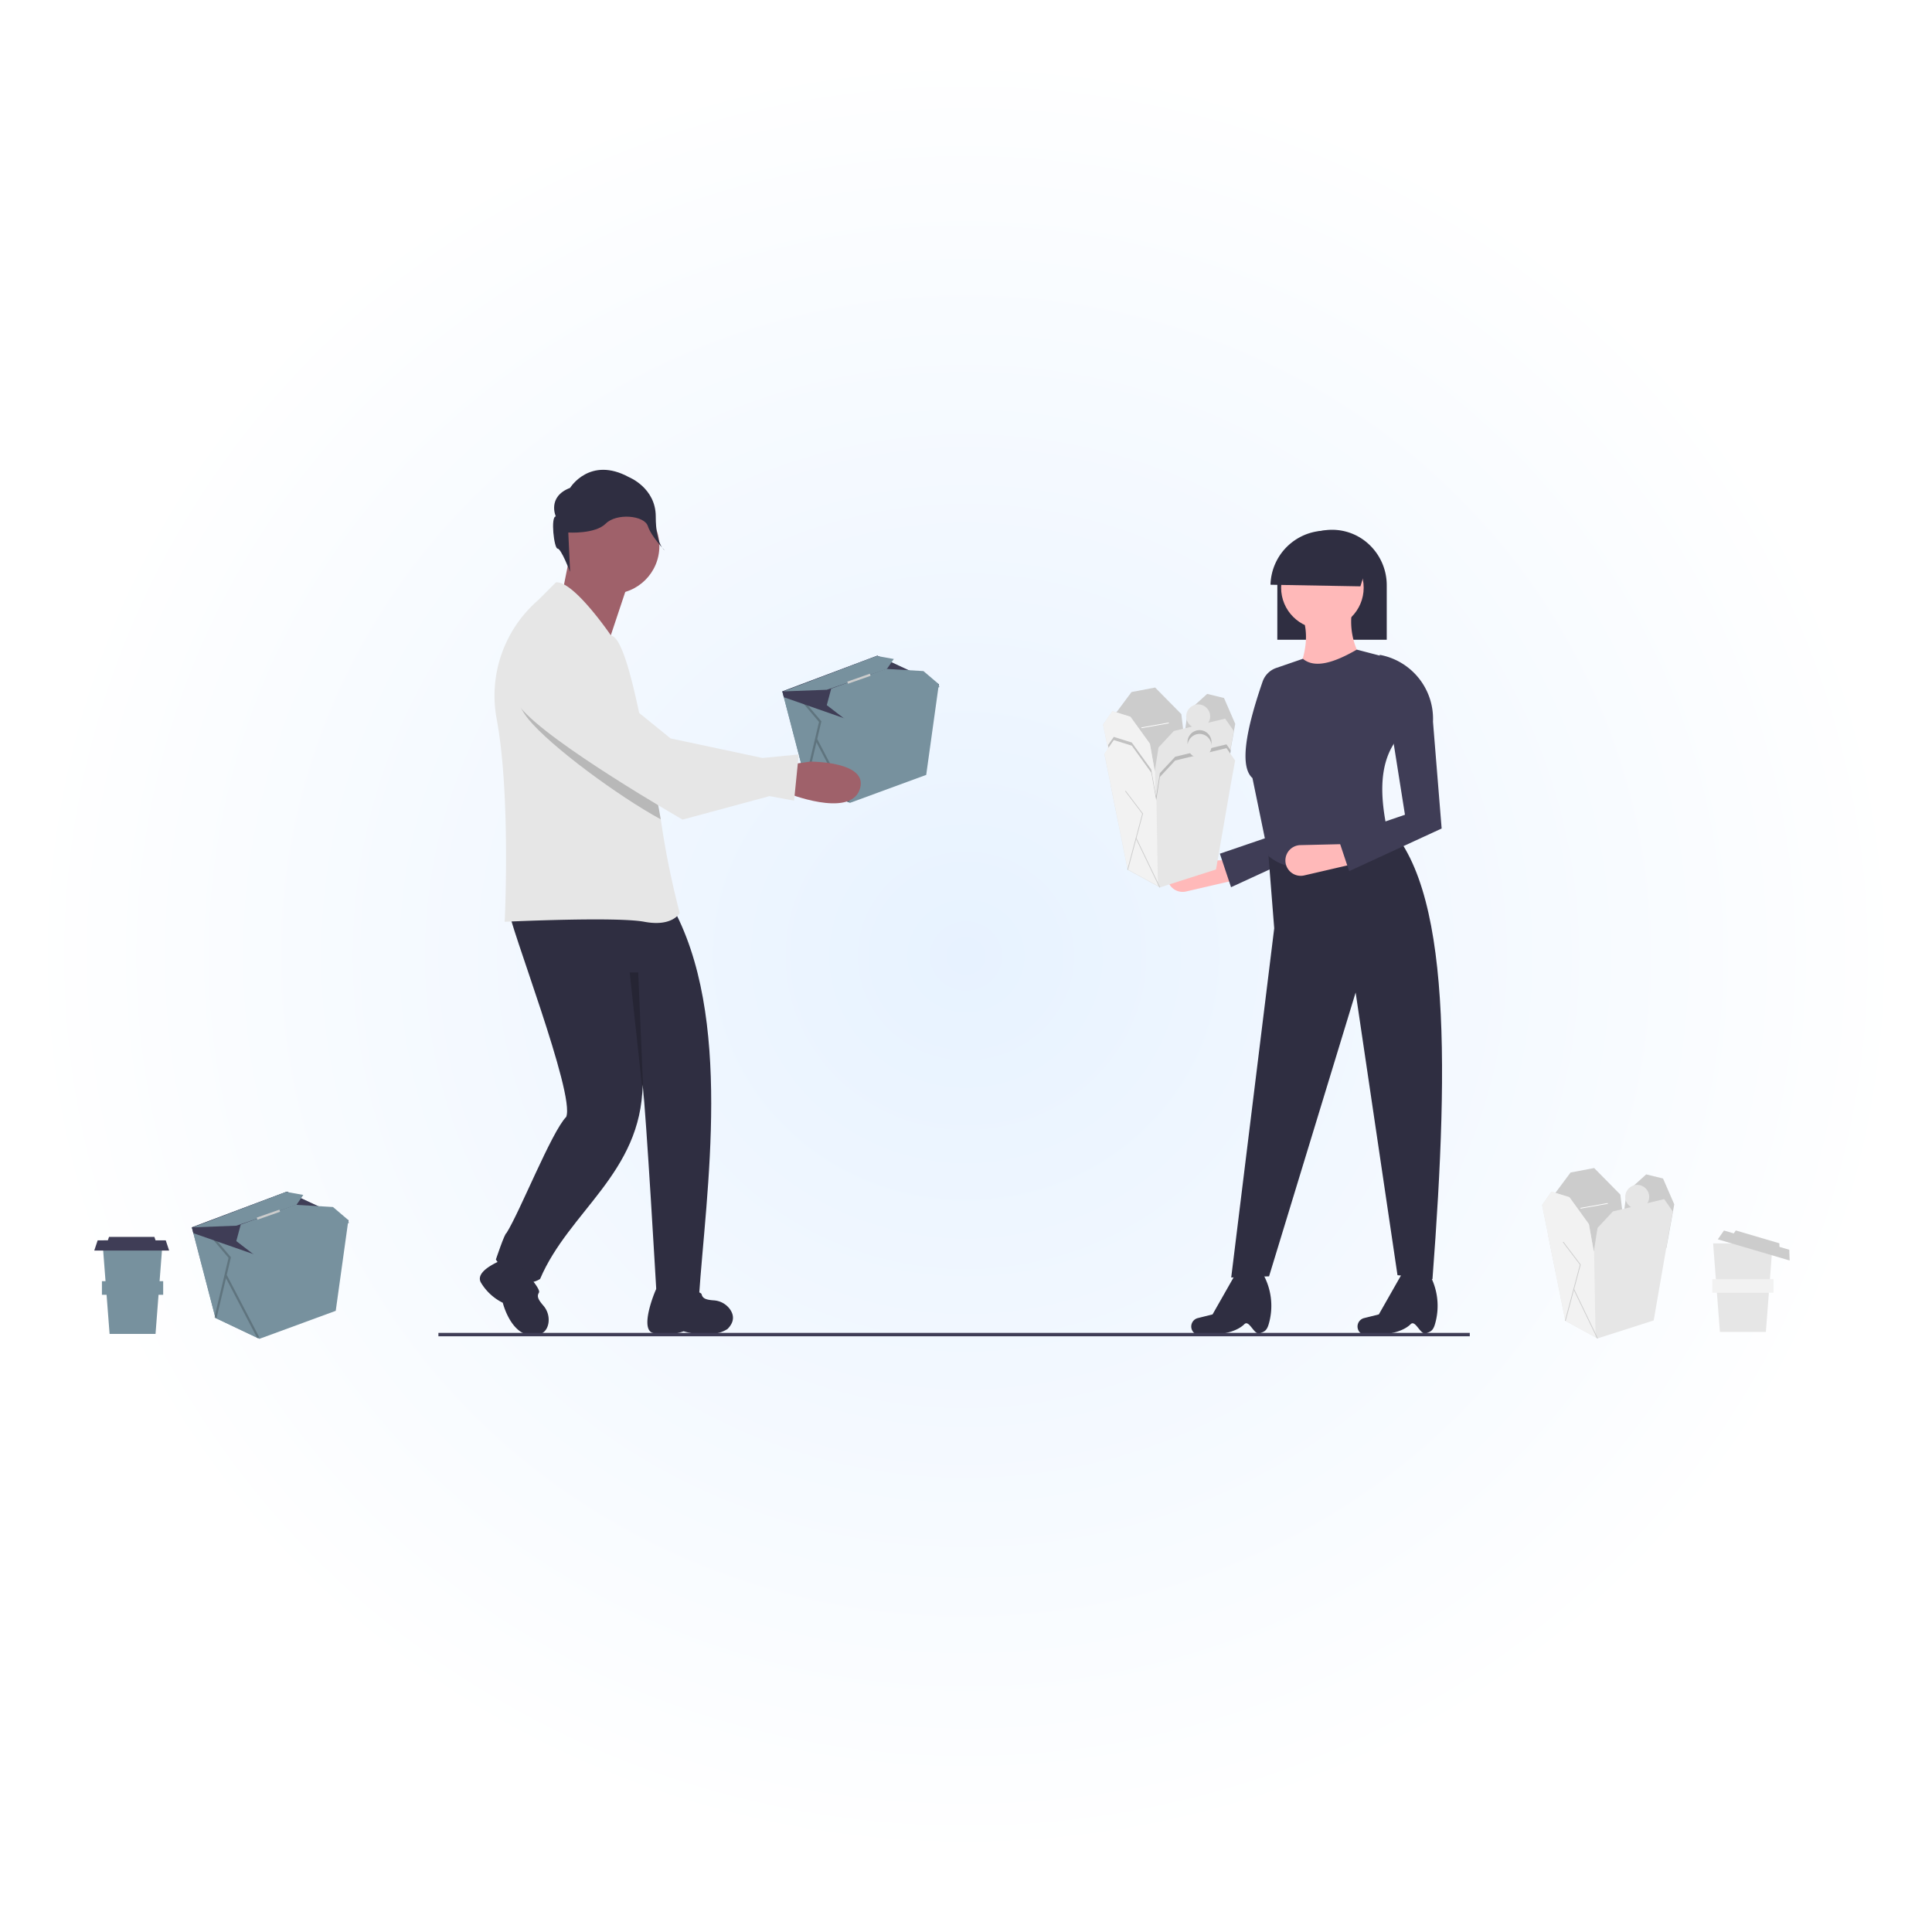 <svg xmlns="http://www.w3.org/2000/svg" xmlns:xlink="http://www.w3.org/1999/xlink" width="482" height="477" viewBox="0 0 482 477">
  <defs>
    <radialGradient id="radial-gradient" cx="0.5" cy="0.5" r="0.5" gradientUnits="objectBoundingBox">
      <stop offset="0" stop-color="#e7f2ff"/>
      <stop offset="1" stop-color="#fff"/>
    </radialGradient>
    <filter id="長方形_481" x="0" y="0" width="482" height="477" filterUnits="userSpaceOnUse">
      <feOffset dx="6" dy="6" input="SourceAlpha"/>
      <feGaussianBlur stdDeviation="3" result="blur"/>
      <feFlood flood-opacity="0.161"/>
      <feComposite operator="in" in2="blur"/>
      <feComposite in="SourceGraphic"/>
    </filter>
  </defs>
  <g id="tit_005" transform="translate(87 -2837)">
    <g transform="matrix(1, 0, 0, 1, -87, 2837)" filter="url(#長方形_481)">
      <rect id="長方形_481-2" data-name="長方形 481" width="464" height="459" rx="102" transform="translate(3 3)" fill="url(#radial-gradient)"/>
    </g>
    <g id="グループ_205" data-name="グループ 205" transform="translate(-63.482 2954.203)">
      <path id="パス_889" data-name="パス 889" d="M443.391,116.369l-.011.074-.03.214-3.111,22.321-19.046,6.988-.3-.143-10.663-5.064L404.717,119.6l-.378-1.452.115-.044,23.59-8.863,15.333,7.117Z" transform="translate(-232.684 -62.867)" fill="#77919e"/>
      <path id="パス_890" data-name="パス 890" d="M420.894,157.837l-10.663-5.064-5.892-22.608.115-.044,15.369,6.484Z" transform="translate(-232.684 -74.88)" fill="#77919e"/>
      <path id="パス_891" data-name="パス 891" d="M427.165,159.925l-8.111-15.544,1.042-4.407L415.19,134.2l-.418.355,4.727,5.566-3.531,14.938.534.127,2.36-9.985,7.818,14.982Z" transform="translate(-238.688 -77.226)" opacity="0.2"/>
      <path id="パス_892" data-name="パス 892" d="M443.391,116.643l-.041.014-23.527,8.208L404.717,119.6l-.378-1.452.115-.044,23.59-8.863,15.333,7.117,0,.082Z" transform="translate(-232.684 -62.867)" fill="#3f3d56"/>
      <path id="パス_893" data-name="パス 893" d="M435.278,129.733l-4.8-3.7,1.1-4.111,13.7-4.933,9.318.548,3.7,3.152.274.822Z" transform="translate(-247.728 -67.324)" fill="#77919e"/>
      <path id="パス_894" data-name="パス 894" d="M404.984,118.23l10.825-.411,5.864-1.99,9.143-3.217,1.71-2.466-4.267-.764Z" transform="translate(-233.055 -62.946)" fill="#77919e"/>
      <rect id="長方形_340" data-name="長方形 340" width="5.982" height="0.548" transform="translate(187.85 52.855) rotate(-19.337)" fill="#ccc"/>
      <path id="パス_895" data-name="パス 895" d="M277.081,44.344l-2.646,13.23,12.348,9.261,5.733-17.2Z" transform="translate(-157.928 -25.519)" fill="#9f616a"/>
      <circle id="楕円形_168" data-name="楕円形 168" cx="11.907" cy="11.907" r="11.907" transform="translate(117.168 7.139)" fill="#9f616a"/>
      <path id="パス_896" data-name="パス 896" d="M340.932,449.763c.054,3.842,16.786,46.6,14.463,52.163-3.662,3.743-11.539,23.667-14.9,28.981-.441,0-2.646,6.615-2.646,6.615s5.292,8.379,11.025,4.851c7.209-16.955,25.262-26.411,25.581-48.508.871,6.981,3.444,51.788,3.444,51.788s-.493.209,10.613,1.274c1.724-26.006,8.771-70.25-7-98.045C376.653,446.677,340.932,449.763,340.932,449.763Z" transform="translate(-237.655 -340.5)" fill="#2f2e41"/>
      <path id="パス_897" data-name="パス 897" d="M429.135,675.852c-.516.992-4.213,10.143-.848,11.061a13.52,13.52,0,0,0,7.642-.424s6.793,2.123,10.949-.575c1.94-1.94,1.5-3.7.573-4.983a5.4,5.4,0,0,0-4.007-2.16c-2.109-.15-2.779-.541-3.021-1.508C440.07,675.852,429.135,675.852,429.135,675.852Z" transform="translate(-288.897 -471.572)" fill="#2f2e41"/>
      <path id="パス_898" data-name="パス 898" d="M336.191,657.027s-9.478,2.993-7.483,6.485a13.124,13.124,0,0,0,5.45,5.026s1.977,8.149,7.464,8.149c2.744,0,3.679-1.559,3.929-3.118a5.4,5.4,0,0,0-1.306-4.361c-1.385-1.6-1.583-2.348-1.07-3.2C343.923,664.759,336.191,657.027,336.191,657.027Z" transform="translate(-232.238 -460.738)" fill="#2f2e41"/>
      <path id="パス_899" data-name="パス 899" d="M383.231,343.272s-1.766,3.528-8.822,2.2-34.837,0-34.837,0,1.541-31.53-1.987-50.494a31.545,31.545,0,0,1,10.363-29.768l4.411-4.411c4.411-.437,13.725,13.25,13.725,13.25,3.065.514,5.926,13.543,8.368,25.871.144.7.28,1.4.416,2.1,1.125,5.748,2.692,12.146,3.63,17.89.068.408.132.811.191,1.214a209.955,209.955,0,0,0,4.543,22.148Z" transform="translate(-237.175 -232.718)" fill="#e6e6e6"/>
      <path id="パス_900" data-name="パス 900" d="M372.15,206.294s-2.226-4.9,3.562-7.124c0,0,4.9-8.014,14.693-2.671,0,0,6.679,2.671,6.679,9.8s2.226,8.46,2.226,8.46-3.315-3.4-4.206-6.073-7.816-3.277-10.487-.606-9.35,2.226-9.35,2.226l.445,9.8s-2.226-5.788-3.117-5.788S370.814,206.294,372.15,206.294Z" transform="translate(-257.004 -194.662)" fill="#2f2e41"/>
      <path id="パス_901" data-name="パス 901" d="M385.775,343.378c-10.52-5.718-27.561-18.259-33.058-25.043-7.247-8.936.658-15.729.658-15.729,8.962-5.655,19.677,13.746,19.677,13.746l8.677,7.039c.144.7.28,1.4.416,2.1C383.271,331.236,384.837,337.634,385.775,343.378Z" transform="translate(-244.453 -256.186)" opacity="0.2"/>
      <path id="パス_902" data-name="パス 902" d="M508.706,373.947s15.64,6.349,18.214-.788-12.348-7.015-12.348-7.015l-5.858.83Z" transform="translate(-335.98 -293.345)" fill="#9f616a"/>
      <path id="パス_903" data-name="パス 903" d="M348.655,295.625s-7.9,6.8-.659,15.73,40.522,28.021,40.522,28.021l21.678-5.86,6.135,1.123,1.157-11.518-9.038.882-22.943-4.885-14.629-11.87S357.614,289.973,348.655,295.625Z" transform="translate(-241.738 -252.11)" fill="#e6e6e6"/>
      <path id="パス_904" data-name="パス 904" d="M316.769,295.362l1.382,32.3-3.5-32.3Z" transform="translate(-181.069 -169.972)" opacity="0.2"/>
      <path id="パス_905" data-name="パス 905" d="M749.656,428.917l-12.548,2.908a3.828,3.828,0,0,1-4.567-2.759h0a3.828,3.828,0,0,1,3.614-4.8l12.121-.282Z" transform="translate(-464.717 -326.631)" fill="#ffb9b9"/>
      <path id="パス_906" data-name="パス 906" d="M766.109,367.935l-2.787-8.361,16.708-5.707L775.6,314.816h0c7.984,1.452,11.784,7.73,11.428,15.837l2.161,26.647Z" transform="translate(-482.503 -263.807)" fill="#3f3d56"/>
      <path id="パス_907" data-name="パス 907" d="M797.079,257.344h27.3V243.769a13.925,13.925,0,0,0-4-9.8,13.453,13.453,0,0,0-9.651-4.061,13.669,13.669,0,0,0-13.643,13.5c0,.124,0,.242,0,.363Z" transform="translate(-501.929 -214.944)" fill="#2f2e41"/>
      <path id="パス_908" data-name="パス 908" d="M820.2,513.233l-8.726-1-10.442-70.521-21.6,70.807-9.441.286,10.728-87.114-1.573-19.883,26.749-8.44C824.844,410.593,824.452,457.306,820.2,513.233Z" transform="translate(-486.343 -311.313)" fill="#2f2e41"/>
      <circle id="楕円形_169" data-name="楕円形 169" cx="10.299" cy="10.299" r="10.299" transform="translate(296.097 19.11)" fill="#ffb9b9"/>
      <path id="パス_909" data-name="パス 909" d="M824.173,289.9l-17.451,4.577c2.94-5.654,3.881-10.933,2.289-15.735l12.3-2A17.948,17.948,0,0,0,824.173,289.9Z" transform="translate(-507.478 -241.896)" fill="#ffb9b9"/>
      <path id="パス_910" data-name="パス 910" d="M813.728,345.386c-9.788,6.225-21.19,13.376-29.61,6.437l-4.005-19.454c-3.183-2.835-1.772-11.585,2.532-24.056a5.517,5.517,0,0,1,3.42-3.416l6.636-2.281c2.941,2.473,7.762,1,13.446-2.289l6.58,1.717,2.861,21.457C811.458,329.688,812.179,337.927,813.728,345.386Z" transform="translate(-491.168 -255.47)" fill="#3f3d56"/>
      <path id="パス_911" data-name="パス 911" d="M819.066,419.482l-12.548,2.908a3.828,3.828,0,0,1-4.567-2.759h0a3.828,3.828,0,0,1,3.614-4.8l12.121-.282Z" transform="translate(-504.66 -321.202)" fill="#ffb9b9"/>
      <path id="パス_912" data-name="パス 912" d="M861.4,680.837c-1.466.669-2.693-3.476-3.929-2.262-3.458,3.4-11.753,2.636-11.753,2.636a2.161,2.161,0,0,1-1.362-2.817h0a2.161,2.161,0,0,1,1.5-1.338l3.677-.919,5.774-10.154,6.292-.8.159.26a16.224,16.224,0,0,1,1.739,13.267C862.973,680.391,862.261,680.444,861.4,680.837Z" transform="translate(-529.056 -465.435)" fill="#2f2e41"/>
      <path id="パス_913" data-name="パス 913" d="M763.686,680.837c-1.465.669-2.693-3.476-3.929-2.262-3.458,3.4-11.753,2.636-11.753,2.636a2.162,2.162,0,0,1-1.362-2.817h0a2.162,2.162,0,0,1,1.5-1.338l3.677-.919,5.774-10.154,6.292-.8.159.26a16.225,16.225,0,0,1,1.739,13.267C765.259,680.391,764.547,680.444,763.686,680.837Z" transform="translate(-472.825 -465.435)" fill="#2f2e41"/>
      <path id="パス_914" data-name="パス 914" d="M818.093,236.055l-2.594,8.253-22.426-.4a13.863,13.863,0,0,1,25.02-7.854Z" transform="translate(-499.624 -215.236)" fill="#2f2e41"/>
      <path id="パス_915" data-name="パス 915" d="M835.52,357.353l-2.787-8.361,16.708-5.707-6.32-39.9h0a16.233,16.233,0,0,1,13.313,16.683l2.161,26.647Z" transform="translate(-522.447 -257.231)" fill="#3f3d56"/>
      <path id="パス_916" data-name="パス 916" d="M615.087,151.214l-17.377,3.737-3.55-17.1,6.54-8.782,5.886-1.121,6.54,6.633Z" transform="translate(-341.919 -73.631)" fill="#ccc"/>
      <path id="パス_917" data-name="パス 917" d="M606.292,159.937H595.828l-1.426-7.043-1.562-7.718,2.335-3.362,4.487,1.4,4.857,6.729,1.218,6.856.085.488Z" transform="translate(-341.16 -81.61)" fill="#e6e6e6"/>
      <path id="パス_918" data-name="パス 918" d="M649.565,150l-12.052,1.4,2.149-15.322,4.858-4.391,4.2,1.028,2.8,6.447Z" transform="translate(-366.868 -75.784)" fill="#ccc"/>
      <path id="パス_919" data-name="パス 919" d="M627.532,149.3l-1.121,6.168-3.643,21.019-14.014,4.487-.484-.263-7.552-4.131-4.25-21.159.021.008,11.237,4.521.1-.616.068-.446.862-5.476,3.829-4.114,12.8-3.082Z" transform="translate(-343.249 -84.142)" fill="#e6e6e6"/>
      <circle id="楕円形_170" data-name="楕円形 170" cx="2.99" cy="2.99" r="2.99" transform="translate(272.42 58.523)" fill="#e6e6e6"/>
      <rect id="長方形_341" data-name="長方形 341" width="6.927" height="0.187" transform="translate(261.239 64.269) rotate(-10.097)" fill="#fff"/>
      <path id="パス_920" data-name="パス 920" d="M606.182,178.175l-7.552-4.131-4.25-21.159.021.008-1.562-7.718,2.335-3.362,4.487,1.4,4.857,6.729,1.218,6.856.068-.446.017.934.047,2.649Z" transform="translate(-341.16 -81.61)" fill="#f2f2f2"/>
      <path id="パス_921" data-name="パス 921" d="M605.718,191.018l-.181-.048L609.263,177,605,171.376l.149-.113,4.321,5.7Z" transform="translate(-348.156 -98.557)" fill="#ccc"/>
      <rect id="長方形_342" data-name="長方形 342" width="0.187" height="13.654" transform="matrix(0.901, -0.434, 0.434, 0.901, 259.498, 84.569)" fill="#ccc"/>
      <path id="パス_922" data-name="パス 922" d="M728.241,352.748l-.7,3.876-.036,0-3.141,18.121-14.014,4.484-.084.04-.056-.117-7.895-4.314-.091-.024.049-.183-4.209-20.954.022.008-.466-2.3.348-.5,1.077-1.551,4.484,1.4,4.858,6.727.071.4.51,2.87.2,1.153.433,2.436.411-2.617.148-.942.372-2.366,3.831-4.111,1.7-.41,1.186-.286,1.631-.392a2.99,2.99,0,1,1,4.1-.988l4.181-1.007,1.031,1.479Z" transform="translate(-444.693 -282.705)" opacity="0.2"/>
      <path id="パス_923" data-name="パス 923" d="M607.084,177.279H596.621l-2.99-14.761,2.336-3.364,4.484,1.4,4.858,6.727Z" transform="translate(-341.615 -91.588)" fill="#e6e6e6"/>
      <path id="パス_924" data-name="パス 924" d="M623.562,193.826l-14.014,4.484-8.035-4.391-4.251-21.161,11.258,4.531,1.027-6.54,3.831-4.111,12.8-3.083,2.149,3.083-1.121,6.166Z" transform="translate(-343.705 -94.121)" fill="#e6e6e6"/>
      <circle id="楕円形_171" data-name="楕円形 171" cx="2.99" cy="2.99" r="2.99" transform="translate(272.757 65.884)" fill="#e6e6e6"/>
      <path id="パス_925" data-name="パス 925" d="M606.992,195.175l-7.552-4.131-4.25-21.159.021.008-1.562-7.718,2.335-3.362,4.487,1.4,4.857,6.729,1.218,6.856.068-.446.017.934.047,2.649Z" transform="translate(-341.626 -91.393)" fill="#f2f2f2"/>
      <path id="パス_926" data-name="パス 926" d="M606.51,208.357l-.18-.048,3.725-13.97-4.266-5.624.149-.113,4.321,5.7Z" transform="translate(-348.612 -108.535)" fill="#ccc"/>
      <rect id="長方形_343" data-name="長方形 343" width="0.187" height="13.654" transform="matrix(0.901, -0.434, 0.434, 0.901, 259.834, 91.93)" fill="#ccc"/>
      <path id="パス_927" data-name="パス 927" d="M873.087,433.56,855.709,437.3l-3.55-17.1,6.54-8.782,5.886-1.121,6.54,6.633Z" transform="translate(-490.39 -236.112)" fill="#ccc"/>
      <path id="パス_928" data-name="パス 928" d="M864.292,442.283H853.828L852.4,435.24l-1.562-7.718,2.335-3.362,4.487,1.4,4.857,6.729,1.218,6.856.085.488Z" transform="translate(-489.63 -244.091)" fill="#e6e6e6"/>
      <path id="パス_929" data-name="パス 929" d="M907.565,432.349l-12.052,1.4,2.149-15.322,4.858-4.391,4.2,1.027,2.8,6.447Z" transform="translate(-515.339 -238.266)" fill="#ccc"/>
      <path id="パス_930" data-name="パス 930" d="M885.532,431.642l-1.121,6.168-3.643,21.019-14.014,4.487-.484-.263-7.552-4.131-4.25-21.159.021.008,11.237,4.521.1-.616.068-.446.862-5.476,3.829-4.114,12.8-3.082Z" transform="translate(-491.719 -246.623)" fill="#e6e6e6"/>
      <circle id="楕円形_172" data-name="楕円形 172" cx="2.99" cy="2.99" r="2.99" transform="translate(381.95 178.388)" fill="#e6e6e6"/>
      <rect id="長方形_344" data-name="長方形 344" width="6.927" height="0.187" transform="translate(370.769 184.134) rotate(-10.097)" fill="#fff"/>
      <path id="パス_931" data-name="パス 931" d="M864.182,460.521l-7.552-4.131-4.25-21.159.021.009-1.562-7.718,2.335-3.362,4.487,1.4,4.857,6.729,1.218,6.856.068-.446.017.934.047,2.649Z" transform="translate(-489.63 -244.091)" fill="#f2f2f2"/>
      <path id="パス_932" data-name="パス 932" d="M863.718,473.364l-.181-.048,3.725-13.97L863,453.722l.149-.113,4.321,5.7Z" transform="translate(-496.627 -261.038)" fill="#ccc"/>
      <rect id="長方形_345" data-name="長方形 345" width="0.187" height="13.654" transform="matrix(0.901, -0.434, 0.434, 0.901, 369.027, 204.435)" fill="#ccc"/>
      <path id="パス_933" data-name="パス 933" d="M964.5,476.666H953.037l-1.7-22.076H966.2Z" transform="translate(-547.465 -261.602)" fill="#e6e6e6"/>
      <rect id="長方形_346" data-name="長方形 346" width="15.283" height="3.396" transform="translate(403.662 201.903)" fill="#f2f2f2"/>
      <path id="パス_934" data-name="パス 934" d="M971.929,451.8l-2.444-.72-.031-.895-10.859-3.2-.512.734-2.443-.72-1.534,2.2,17.918,5.278Z" transform="translate(-549.057 -257.226)" fill="#ccc"/>
      <path id="パス_935" data-name="パス 935" d="M96.39,431.3l-.011.074-.03.214L93.239,453.91,74.193,460.9l-.3-.143-10.663-5.064-5.514-21.157-.378-1.452.115-.044,23.59-8.863,15.333,7.117Z" transform="translate(-32.997 -244.1)" fill="#77919e"/>
      <path id="パス_936" data-name="パス 936" d="M73.894,472.769,63.231,467.7,57.339,445.1l.115-.044,15.368,6.484Z" transform="translate(-32.997 -256.113)" fill="#77919e"/>
      <path id="パス_937" data-name="パス 937" d="M80.165,474.856l-8.111-15.544,1.042-4.406-4.906-5.778-.418.355,4.727,5.566-3.531,14.938.534.126,2.36-9.985,7.818,14.982Z" transform="translate(-39.001 -258.459)" opacity="0.2"/>
      <path id="パス_938" data-name="パス 938" d="M96.39,431.575l-.041.014L72.823,439.8l-15.106-5.262-.378-1.452.115-.044,23.59-8.863,15.333,7.117,0,.082Z" transform="translate(-32.997 -244.1)" fill="#3f3d56"/>
      <path id="パス_939" data-name="パス 939" d="M88.278,444.665l-4.8-3.7,1.1-4.111,13.7-4.933,9.318.548,3.7,3.151.274.822Z" transform="translate(-48.041 -248.557)" fill="#77919e"/>
      <path id="パス_940" data-name="パス 940" d="M57.984,433.162l10.825-.411,5.864-1.991,9.143-3.216,1.71-2.467-4.267-.763Z" transform="translate(-33.368 -244.179)" fill="#77919e"/>
      <rect id="長方形_347" data-name="長方形 347" width="5.982" height="0.548" transform="translate(40.537 186.553) rotate(-19.337)" fill="#ccc"/>
      <path id="パス_941" data-name="パス 941" d="M18.161,477.862H6.7L5,455.786H19.859Z" transform="translate(-2.877 -262.29)" fill="#77919e"/>
      <rect id="長方形_348" data-name="長方形 348" width="15.283" height="3.396" transform="translate(1.91 202.411)" fill="#77919e"/>
      <path id="パス_942" data-name="パス 942" d="M17.83,451.635H15.283L15,450.786H3.679l-.283.849H.849L0,454.182H18.679Z" transform="translate(0 -259.413)" fill="#3f3d56"/>
      <rect id="長方形_349" data-name="長方形 349" width="257.307" height="0.849" transform="translate(85.859 215.311)" fill="#3f3d56"/>
    </g>
  </g>
</svg>
